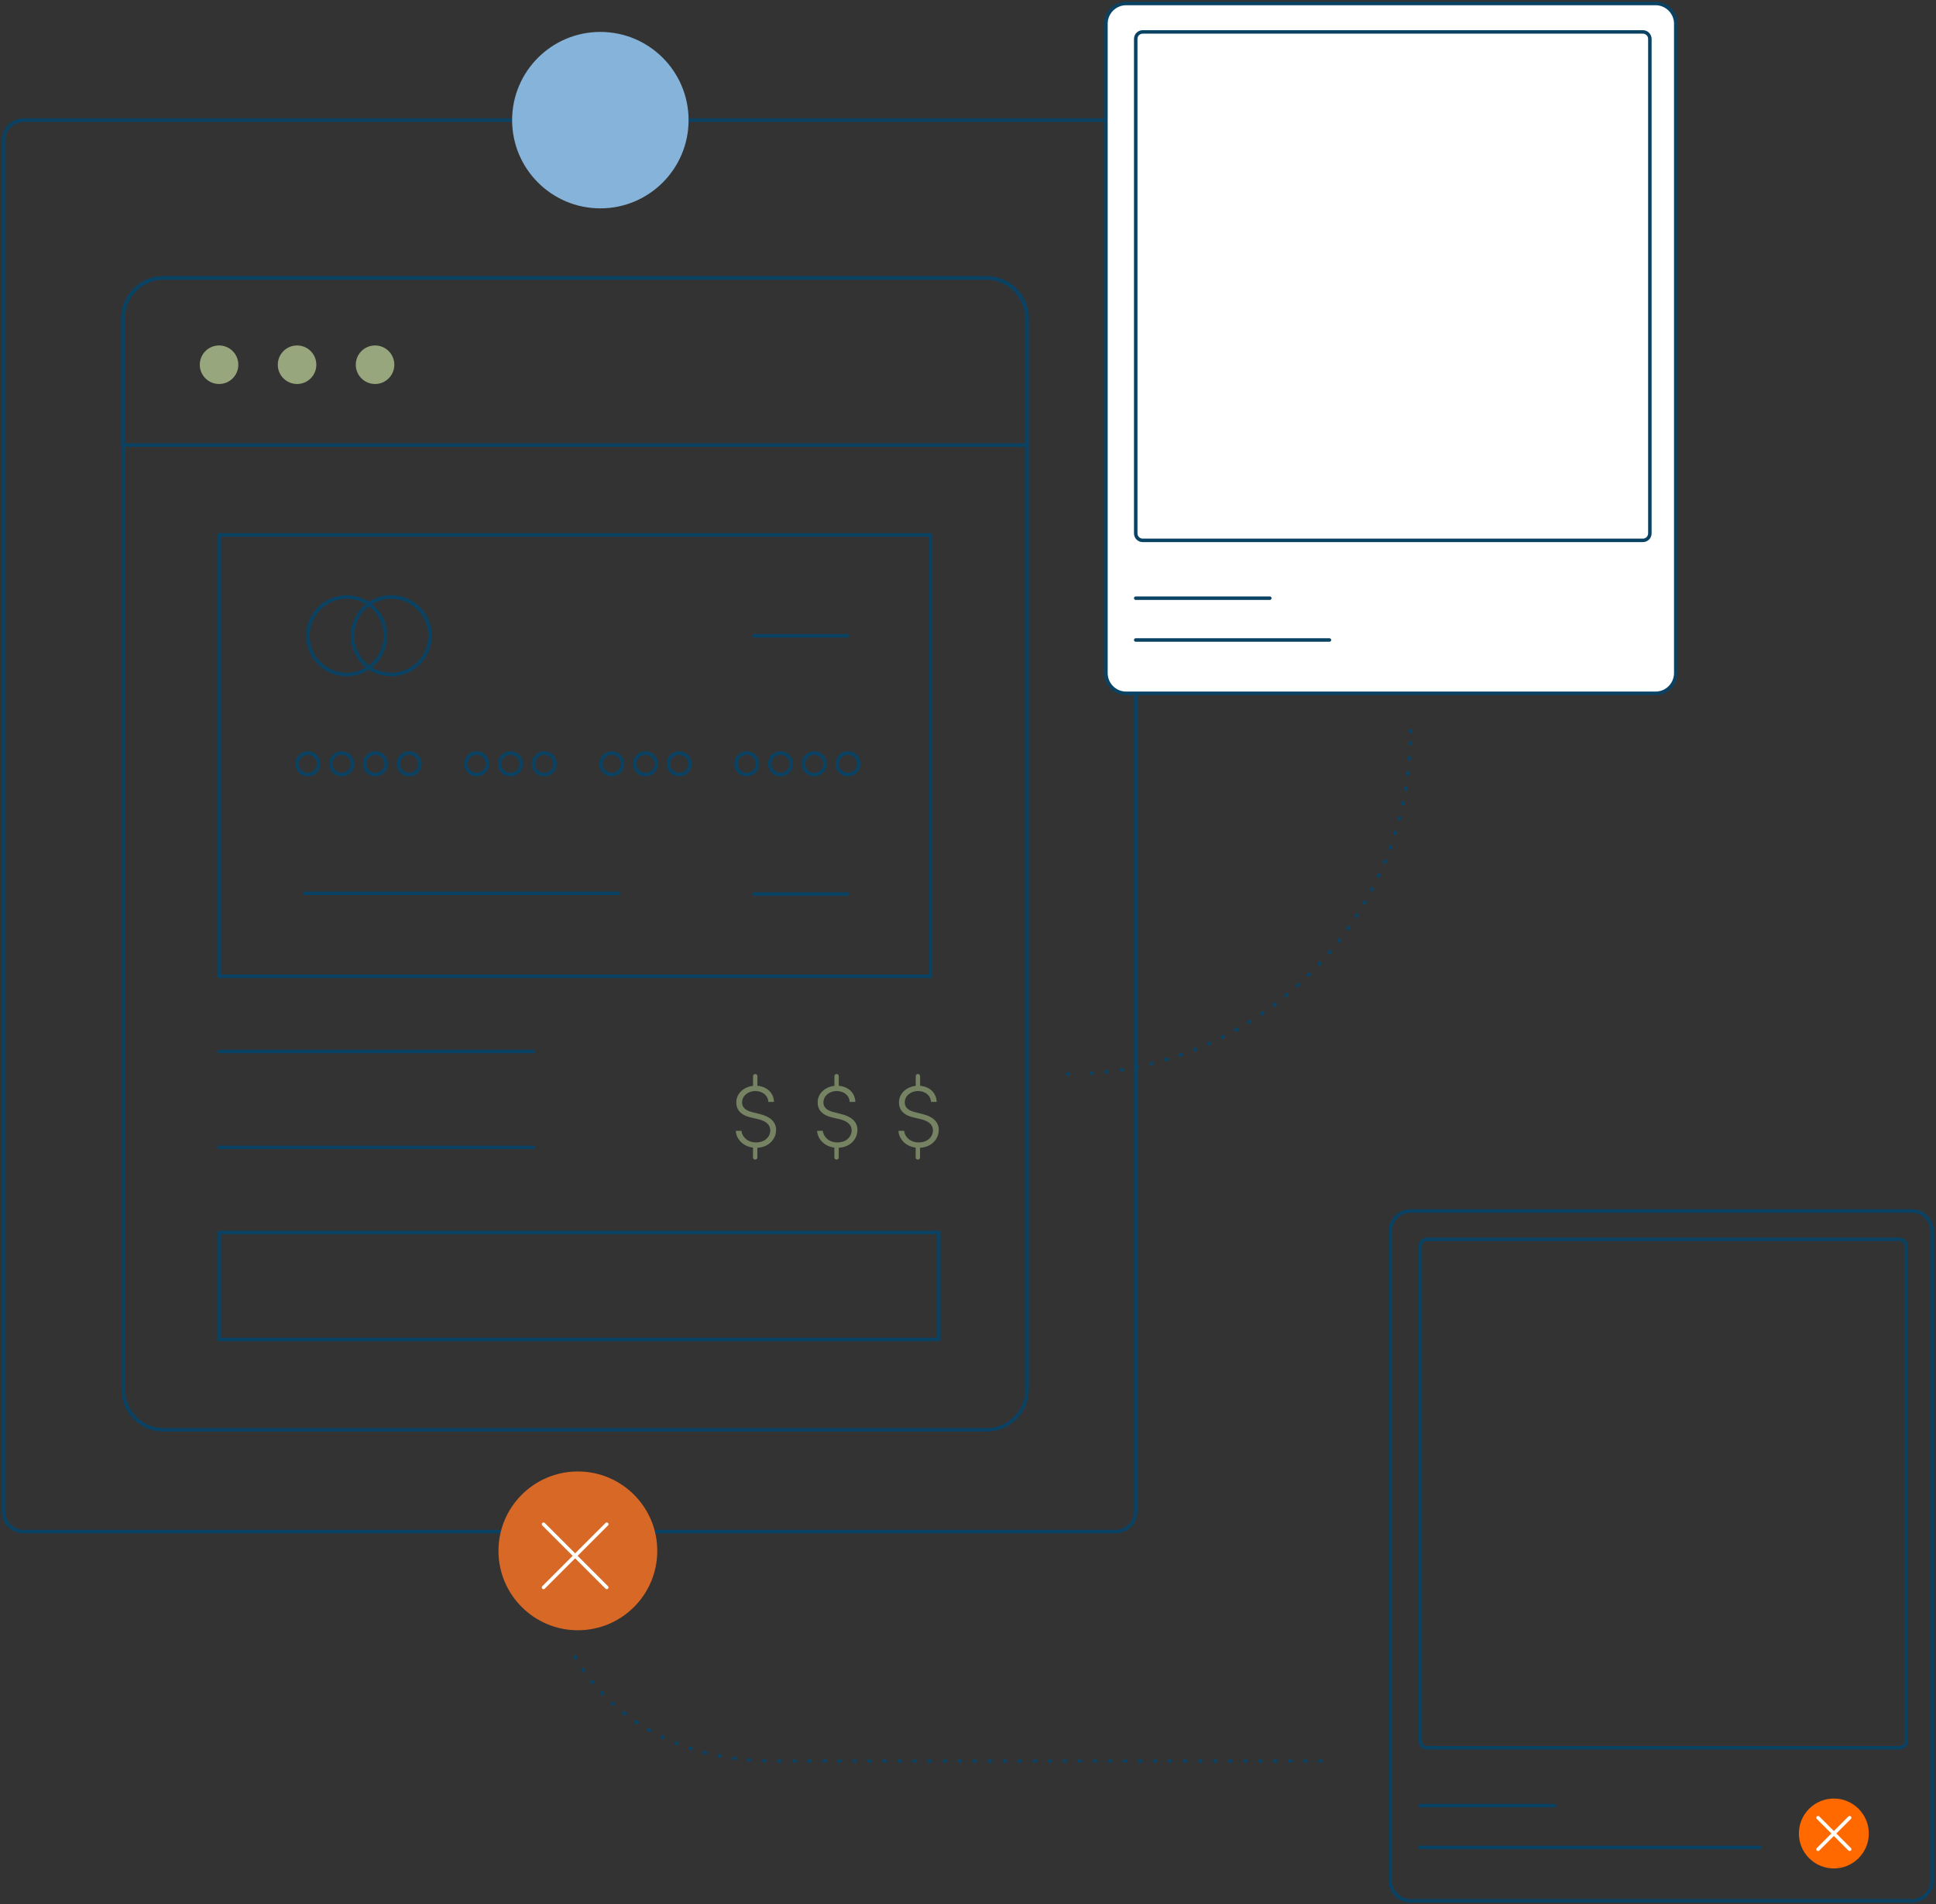<?xml version="1.0" encoding="UTF-8"?>
<svg xmlns="http://www.w3.org/2000/svg" width="554" height="545" viewBox="0 0 554 545" fill="none">
  <rect x="0" y="0" width="554" height="545" fill="#333333" stroke="none"/>
  <path d="M305.473 307.371C305.554 307.371 305.634 307.371 305.714 307.371" stroke="#0A4264" stroke-linecap="round" stroke-linejoin="round"></path>
  <path d="M312.226 307.146C362.173 303.753 401.876 263.02 403.629 212.639" stroke="#0A4264" stroke-linecap="round" stroke-linejoin="round" stroke-dasharray="0.3 4.06"></path>
  <path d="M403.695 209.374C403.695 209.374 403.695 209.213 403.695 209.133" stroke="#0A4264" stroke-linecap="round" stroke-linejoin="round"></path>
  <path d="M282.335 79.538H46.832C40.437 79.538 35.253 84.722 35.253 91.117V397.632C35.253 404.027 40.437 409.211 46.832 409.211H282.335C288.729 409.211 293.913 404.027 293.913 397.632V91.117C293.913 84.722 288.729 79.538 282.335 79.538Z" stroke="#0A4264" stroke-miterlimit="10" stroke-linecap="round"></path>
  <path d="M454.64 189.161C460.165 189.161 464.643 184.683 464.643 179.159C464.643 173.635 460.165 169.156 454.64 169.156C449.116 169.156 444.638 173.635 444.638 179.159C444.638 184.683 449.116 189.161 454.64 189.161Z" fill="#FF6900"></path>
  <path d="M448.979 179.159L452.902 182.214L460.283 175.251" stroke="white" stroke-linecap="round" stroke-linejoin="round"></path>
  <path d="M222.096 323.452C222.096 320.959 220.23 319.528 217.497 318.853L215.149 318.258C212.608 317.631 212.351 316.28 212.351 315.492C212.351 313.562 214.168 312.244 216.114 312.244C218.156 312.244 219.764 313.466 219.861 315.363H221.485C221.388 312.694 219.378 310.957 216.741 310.748V307.998C216.741 307.661 216.468 307.371 216.114 307.371C215.76 307.371 215.487 307.644 215.487 307.998V310.764C212.914 311.038 210.695 312.887 210.695 315.492C210.695 316.859 211.193 318.933 214.763 319.785L217.079 320.332C218.783 320.75 220.423 321.651 220.423 323.532C220.423 325.156 219.073 326.957 216.323 326.957C213.895 326.957 212.335 325.333 212.174 323.645H210.55C210.662 325.928 212.56 328.083 215.471 328.437V331.251C215.471 331.589 215.744 331.878 216.098 331.878C216.451 331.878 216.725 331.605 216.725 331.251V328.485C220.198 328.292 222.064 325.816 222.064 323.484L222.096 323.452Z" fill="#768362"></path>
  <path d="M245.378 323.452C245.378 320.959 243.513 319.528 240.779 318.853L238.431 318.258C235.89 317.631 235.633 316.28 235.633 315.492C235.633 313.562 237.45 312.244 239.396 312.244C241.438 312.244 243.046 313.466 243.143 315.363H244.767C244.67 312.694 242.66 310.957 240.023 310.748V307.998C240.023 307.661 239.75 307.371 239.396 307.371C239.042 307.371 238.769 307.644 238.769 307.998V310.764C236.196 311.038 233.977 312.887 233.977 315.492C233.977 316.859 234.475 318.933 238.045 319.785L240.361 320.332C242.065 320.75 243.706 321.651 243.706 323.532C243.706 325.156 242.355 326.957 239.605 326.957C237.177 326.957 235.617 325.333 235.456 323.645H233.832C233.945 325.928 235.842 328.083 238.753 328.437V331.251C238.753 331.589 239.026 331.878 239.38 331.878C239.734 331.878 240.007 331.605 240.007 331.251V328.485C243.481 328.292 245.346 325.816 245.346 323.484L245.378 323.452Z" fill="#768362"></path>
  <path d="M268.648 323.452C268.648 320.959 266.783 319.528 264.049 318.853L261.701 318.258C259.16 317.631 258.903 316.28 258.903 315.492C258.903 313.562 260.72 312.244 262.666 312.244C264.708 312.244 266.316 313.466 266.413 315.363H268.037C267.941 312.694 265.93 310.957 263.293 310.748V307.998C263.293 307.661 263.02 307.371 262.666 307.371C262.312 307.371 262.039 307.644 262.039 307.998V310.764C259.466 311.038 257.247 312.887 257.247 315.492C257.247 316.859 257.745 318.933 261.315 319.785L263.631 320.332C265.335 320.75 266.976 321.651 266.976 323.532C266.976 325.156 265.625 326.957 262.875 326.957C260.447 326.957 258.887 325.333 258.726 323.645H257.102C257.215 325.928 259.112 328.083 262.023 328.437V331.251C262.023 331.589 262.296 331.878 262.65 331.878C263.004 331.878 263.277 331.605 263.277 331.251V328.485C266.751 328.292 268.616 325.816 268.616 323.484L268.648 323.452Z" fill="#768362"></path>
  <path d="M266.268 153.108H62.685V279.39H266.268V153.108Z" stroke="#0A4264" stroke-miterlimit="10" stroke-linecap="round"></path>
  <path d="M111.957 193.053C118.085 193.053 123.052 188.085 123.052 181.957C123.052 175.829 118.085 170.861 111.957 170.861C105.829 170.861 100.861 175.829 100.861 181.957C100.861 188.085 105.829 193.053 111.957 193.053Z" stroke="#0A4264" stroke-miterlimit="10" stroke-linecap="round"></path>
  <path d="M99.205 193.053C105.333 193.053 110.301 188.085 110.301 181.957C110.301 175.829 105.333 170.861 99.205 170.861C93.077 170.861 88.109 175.829 88.109 181.957C88.109 188.085 93.077 193.053 99.205 193.053Z" stroke="#0A4264" stroke-miterlimit="10" stroke-linecap="round"></path>
  <path d="M215.854 255.865H242.565" stroke="#0A4264" stroke-miterlimit="10" stroke-linecap="round"></path>
  <path d="M215.854 181.958H242.565" stroke="#0A4264" stroke-miterlimit="10" stroke-linecap="round"></path>
  <path d="M87.306 255.672H176.988" stroke="#0A4264" stroke-miterlimit="10" stroke-linecap="round"></path>
  <path d="M88.094 221.693C89.799 221.693 91.181 220.31 91.181 218.605C91.181 216.9 89.799 215.518 88.094 215.518C86.389 215.518 85.006 216.9 85.006 218.605C85.006 220.31 86.389 221.693 88.094 221.693Z" stroke="#0A4264" stroke-linecap="round" stroke-linejoin="round"></path>
  <path d="M97.758 221.693C99.463 221.693 100.845 220.31 100.845 218.605C100.845 216.9 99.463 215.518 97.758 215.518C96.053 215.518 94.67 216.9 94.67 218.605C94.67 220.31 96.053 221.693 97.758 221.693Z" stroke="#0A4264" stroke-linecap="round" stroke-linejoin="round"></path>
  <path d="M107.422 221.693C109.128 221.693 110.51 220.31 110.51 218.605C110.51 216.9 109.128 215.518 107.422 215.518C105.717 215.518 104.335 216.9 104.335 218.605C104.335 220.31 105.717 221.693 107.422 221.693Z" stroke="#0A4264" stroke-linecap="round" stroke-linejoin="round"></path>
  <path d="M117.087 221.693C118.792 221.693 120.174 220.31 120.174 218.605C120.174 216.9 118.792 215.518 117.087 215.518C115.381 215.518 113.999 216.9 113.999 218.605C113.999 220.31 115.381 221.693 117.087 221.693Z" stroke="#0A4264" stroke-linecap="round" stroke-linejoin="round"></path>
  <path d="M136.399 221.693C138.104 221.693 139.487 220.31 139.487 218.605C139.487 216.9 138.104 215.518 136.399 215.518C134.694 215.518 133.312 216.9 133.312 218.605C133.312 220.31 134.694 221.693 136.399 221.693Z" stroke="#0A4264" stroke-linecap="round" stroke-linejoin="round"></path>
  <path d="M146.063 221.693C147.768 221.693 149.151 220.31 149.151 218.605C149.151 216.9 147.768 215.518 146.063 215.518C144.358 215.518 142.976 216.9 142.976 218.605C142.976 220.31 144.358 221.693 146.063 221.693Z" stroke="#0A4264" stroke-linecap="round" stroke-linejoin="round"></path>
  <path d="M155.731 221.693C157.436 221.693 158.818 220.31 158.818 218.605C158.818 216.9 157.436 215.518 155.731 215.518C154.025 215.518 152.643 216.9 152.643 218.605C152.643 220.31 154.025 221.693 155.731 221.693Z" stroke="#0A4264" stroke-linecap="round" stroke-linejoin="round"></path>
  <path d="M175.043 221.693C176.748 221.693 178.131 220.31 178.131 218.605C178.131 216.9 176.748 215.518 175.043 215.518C173.338 215.518 171.956 216.9 171.956 218.605C171.956 220.31 173.338 221.693 175.043 221.693Z" stroke="#0A4264" stroke-linecap="round" stroke-linejoin="round"></path>
  <path d="M184.708 221.693C186.413 221.693 187.795 220.31 187.795 218.605C187.795 216.9 186.413 215.518 184.708 215.518C183.002 215.518 181.62 216.9 181.62 218.605C181.62 220.31 183.002 221.693 184.708 221.693Z" stroke="#0A4264" stroke-linecap="round" stroke-linejoin="round"></path>
  <path d="M194.356 221.693C196.061 221.693 197.444 220.31 197.444 218.605C197.444 216.9 196.061 215.518 194.356 215.518C192.651 215.518 191.269 216.9 191.269 218.605C191.269 220.31 192.651 221.693 194.356 221.693Z" stroke="#0A4264" stroke-linecap="round" stroke-linejoin="round"></path>
  <path d="M213.684 221.693C215.389 221.693 216.772 220.31 216.772 218.605C216.772 216.9 215.389 215.518 213.684 215.518C211.979 215.518 210.597 216.9 210.597 218.605C210.597 220.31 211.979 221.693 213.684 221.693Z" stroke="#0A4264" stroke-linecap="round" stroke-linejoin="round"></path>
  <path d="M223.348 221.693C225.053 221.693 226.436 220.31 226.436 218.605C226.436 216.9 225.053 215.518 223.348 215.518C221.643 215.518 220.261 216.9 220.261 218.605C220.261 220.31 221.643 221.693 223.348 221.693Z" stroke="#0A4264" stroke-linecap="round" stroke-linejoin="round"></path>
  <path d="M232.997 221.693C234.702 221.693 236.084 220.31 236.084 218.605C236.084 216.9 234.702 215.518 232.997 215.518C231.292 215.518 229.909 216.9 229.909 218.605C229.909 220.31 231.292 221.693 232.997 221.693Z" stroke="#0A4264" stroke-linecap="round" stroke-linejoin="round"></path>
  <path d="M242.661 221.693C244.366 221.693 245.749 220.31 245.749 218.605C245.749 216.9 244.366 215.518 242.661 215.518C240.956 215.518 239.574 216.9 239.574 218.605C239.574 220.31 240.956 221.693 242.661 221.693Z" stroke="#0A4264" stroke-linecap="round" stroke-linejoin="round"></path>
  <path d="M319.207 34.383H6.789C3.592 34.383 1 36.975 1 40.172V432.544C1 435.741 3.592 438.333 6.789 438.333H319.207C322.404 438.333 324.996 435.741 324.996 432.544V40.172C324.996 36.975 322.404 34.383 319.207 34.383Z" stroke="#0A4264" stroke-linecap="round" stroke-linejoin="round"></path>
  <path d="M473.742 1H322.261C319.064 1 316.472 3.592 316.472 6.789V192.635C316.472 195.832 319.064 198.424 322.261 198.424H473.742C476.94 198.424 479.531 195.832 479.531 192.635V6.789C479.531 3.592 476.94 1 473.742 1Z" fill="white" stroke="#0A4264" stroke-linecap="round" stroke-linejoin="round"></path>
  <path d="M363.365 171.199H324.997" stroke="#0A4264" stroke-linecap="round" stroke-linejoin="round"></path>
  <path d="M380.427 183.164H324.997" stroke="#0A4264" stroke-linecap="round" stroke-linejoin="round"></path>
  <path d="M470.12 9.137H326.997C325.892 9.137 324.997 10.032 324.997 11.137V152.652C324.997 153.757 325.892 154.652 326.997 154.652H470.12C471.224 154.652 472.12 153.757 472.12 152.652V11.137C472.12 10.032 471.224 9.137 470.12 9.137Z" stroke="#0A4264" stroke-miterlimit="10" stroke-linecap="round"></path>
  <path d="M547.086 346.576H403.646C400.448 346.576 397.856 349.168 397.856 352.365V538.211C397.856 541.408 400.448 544 403.646 544H547.086C550.283 544 552.875 541.408 552.875 538.211V352.365C552.875 349.168 550.283 346.576 547.086 346.576Z" stroke="#0A4264" stroke-linecap="round" stroke-linejoin="round"></path>
  <path d="M444.765 516.759H406.396" stroke="#0A4264" stroke-linecap="round" stroke-linejoin="round"></path>
  <path d="M503.62 528.723H406.396" stroke="#0A4264" stroke-linecap="round" stroke-linejoin="round"></path>
  <path d="M543.479 354.697H408.396C407.291 354.697 406.396 355.593 406.396 356.697V498.212C406.396 499.317 407.291 500.212 408.396 500.212H543.479C544.583 500.212 545.479 499.317 545.479 498.212V356.697C545.479 355.593 544.583 354.697 543.479 354.697Z" stroke="#0A4264" stroke-miterlimit="10" stroke-linecap="round"></path>
  <path d="M164.575 474.161C164.575 474.161 178.983 504.007 221.613 504.007H380.411" stroke="#0A4264" stroke-linecap="round" stroke-linejoin="round" stroke-dasharray="0.3 4"></path>
  <path d="M62.685 300.939H152.625" stroke="#0A4264" stroke-miterlimit="10" stroke-linecap="round"></path>
  <path d="M62.685 328.373H152.625" stroke="#0A4264" stroke-miterlimit="10" stroke-linecap="round"></path>
  <path d="M62.686 109.899C65.732 109.899 68.201 107.429 68.201 104.383C68.201 101.337 65.732 98.867 62.686 98.867C59.639 98.867 57.17 101.337 57.17 104.383C57.17 107.429 59.639 109.899 62.686 109.899Z" fill="#97A67D"></path>
  <path d="M85.007 109.899C88.053 109.899 90.523 107.429 90.523 104.383C90.523 101.337 88.053 98.867 85.007 98.867C81.961 98.867 79.491 101.337 79.491 104.383C79.491 107.429 81.961 109.899 85.007 109.899Z" fill="#97A67D"></path>
  <path d="M107.325 109.899C110.372 109.899 112.841 107.429 112.841 104.383C112.841 101.337 110.372 98.867 107.325 98.867C104.279 98.867 101.81 101.337 101.81 104.383C101.81 107.429 104.279 109.899 107.325 109.899Z" fill="#97A67D"></path>
  <path d="M268.648 352.719H62.685V383.352H268.648V352.719Z" stroke="#0A4264" stroke-linecap="round" stroke-linejoin="round"></path>
  <path d="M524.768 534.737C530.292 534.737 534.77 530.259 534.77 524.735C534.77 519.211 530.292 514.732 524.768 514.732C519.244 514.732 514.766 519.211 514.766 524.735C514.766 530.259 519.244 534.737 524.768 534.737Z" fill="#FF6900"></path>
  <path d="M520.249 520.216L529.286 529.254" stroke="white" stroke-miterlimit="10" stroke-linecap="round"></path>
  <path d="M520.249 529.254L529.286 520.216" stroke="white" stroke-miterlimit="10" stroke-linecap="round"></path>
  <path d="M165.362 466.57C177.911 466.57 188.084 456.397 188.084 443.848C188.084 431.299 177.911 421.126 165.362 421.126C152.813 421.126 142.64 431.299 142.64 443.848C142.64 456.397 152.813 466.57 165.362 466.57Z" fill="#D76826"></path>
  <path d="M155.536 436.226L173.627 454.317" stroke="white" stroke-miterlimit="10" stroke-linecap="round"></path>
  <path d="M155.536 454.317L173.627 436.226" stroke="white" stroke-miterlimit="10" stroke-linecap="round"></path>
  <path d="M293.815 127.395V91.117C293.815 84.749 288.605 79.538 282.237 79.538H46.734C40.366 79.538 35.156 84.749 35.156 91.117V127.395H293.815Z" stroke="#0A4264" stroke-miterlimit="10" stroke-linecap="round"></path>
  <path d="M171.794 59.631C185.737 59.631 197.041 48.327 197.041 34.384C197.041 20.44 185.737 9.137 171.794 9.137C157.85 9.137 146.547 20.44 146.547 34.384C146.547 48.327 157.85 59.631 171.794 59.631Z" fill="#85B3D9"></path>
</svg>

